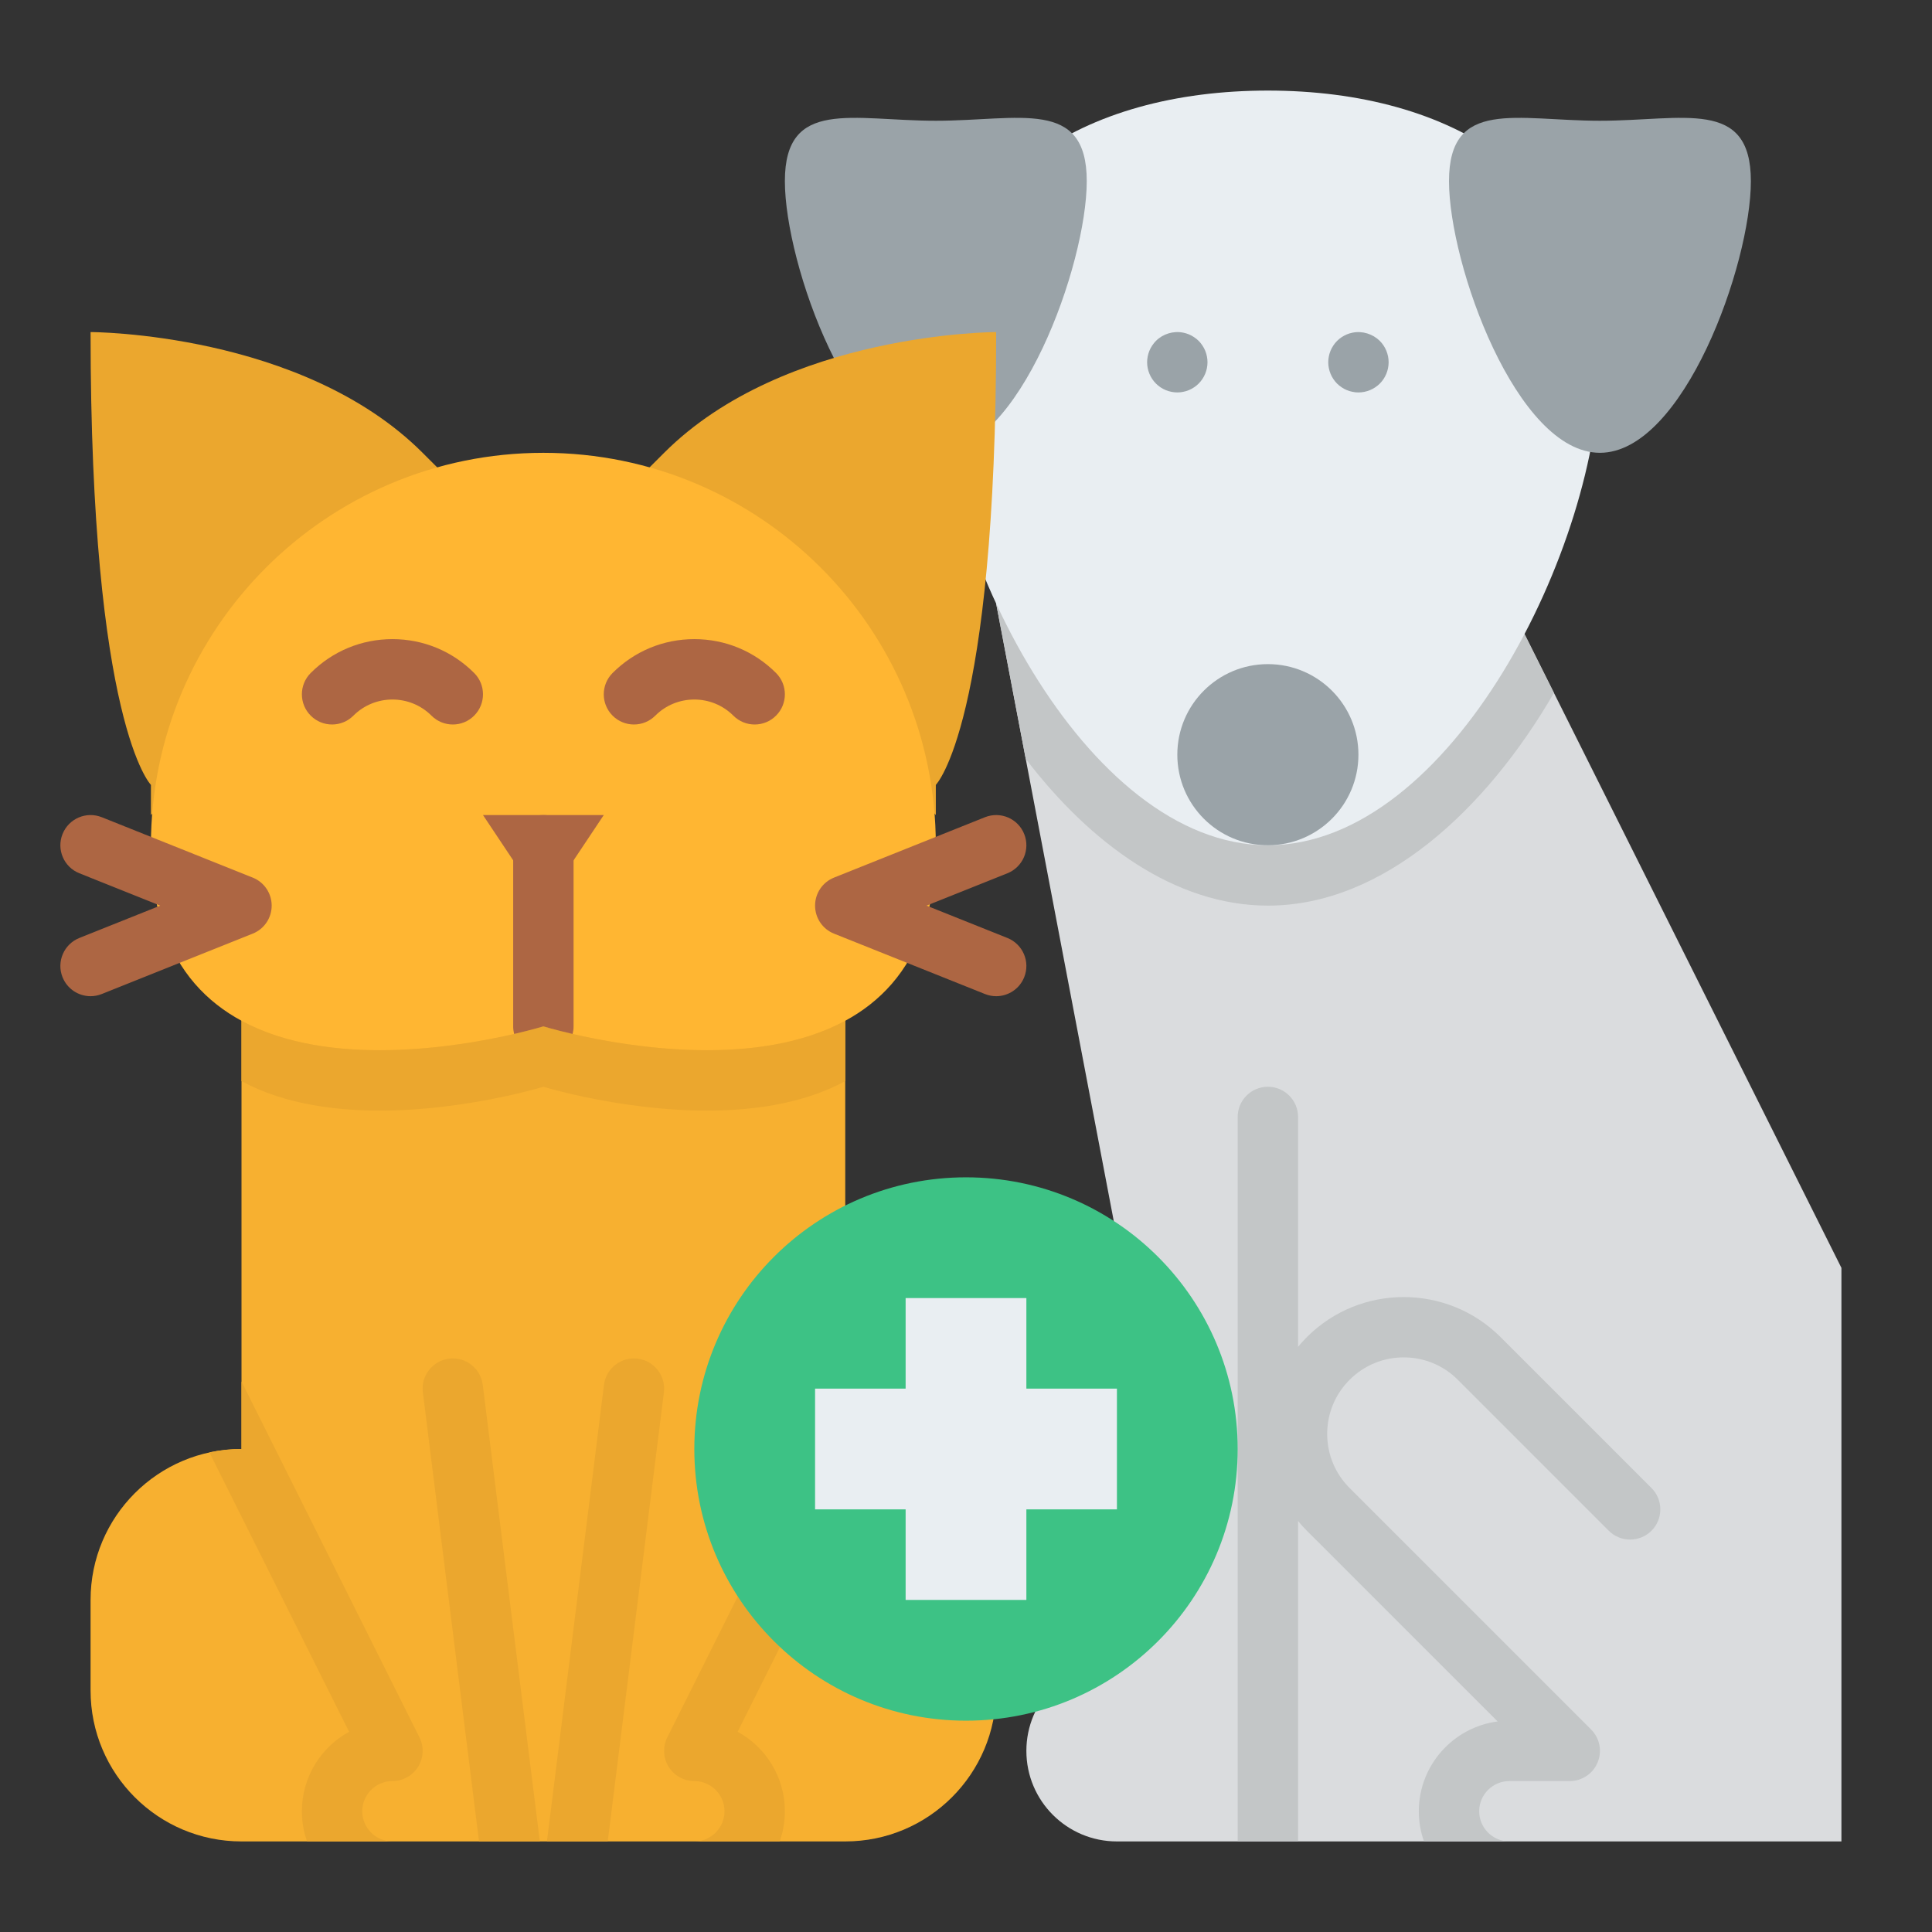 <svg width="100" height="100" viewBox="0 0 100 100" fill="none" xmlns="http://www.w3.org/2000/svg">
<rect x="0" y="0" width="100" height="100" fill="#333333" stroke="none"/>
<g id="pet-care 1">
<path id="Vector" d="M78.125 31.25H51.562L57.812 64.062V85.938C55.224 85.938 53.125 88.036 53.125 90.625C53.125 93.214 55.224 95.312 57.812 95.312H95.312V65.625L78.125 31.25Z" fill="#DADCDE"/>
<path id="Vector_2" d="M80.432 35.865C76.93 41.904 71.598 46.875 65.627 46.875C60.83 46.875 56.447 43.668 53.092 39.277L51.562 31.25H78.125L80.432 35.865Z" fill="#C3C6C7"/>
<path id="Vector_3" d="M82.812 18.75C82.812 28.242 75.117 43.75 65.625 43.75C56.133 43.75 48.438 28.242 48.438 18.75C48.438 9.258 56.133 4.688 65.625 4.688C75.117 4.688 82.812 9.258 82.812 18.75Z" fill="#E9EEF2"/>
<path id="Vector_4" d="M56.25 9.375C56.25 13.69 52.752 23.437 48.438 23.437C44.123 23.437 40.625 13.69 40.625 9.375C40.625 5.06 44.123 6.25 48.438 6.25C52.752 6.25 56.25 5.06 56.25 9.375Z" fill="#9AA3A8"/>
<path id="Vector_5" d="M90.625 9.375C90.625 13.69 87.127 23.437 82.812 23.437C78.498 23.437 75 13.69 75 9.375C75 5.06 78.498 6.25 82.812 6.25C87.127 6.25 90.625 5.06 90.625 9.375Z" fill="#9AA3A8"/>
<path id="Vector_6" d="M51.562 82.812V87.5C51.562 91.815 48.065 95.312 43.75 95.312H12.5C8.185 95.312 4.688 91.815 4.688 87.5V82.812C4.688 78.498 8.185 75 12.5 75V46.875H43.75V75C48.065 75 51.562 78.498 51.562 82.812Z" fill="#F7B030"/>
<path id="Vector_7" d="M7.812 42.188V40.625C7.812 40.625 4.688 37.5 4.688 17.188C4.688 17.188 15.625 17.188 21.875 23.438L23.438 25L7.812 42.188Z" fill="#EBA72E"/>
<path id="Vector_8" d="M48.438 42.188V40.625C48.438 40.625 51.562 37.5 51.562 17.188C51.562 17.188 40.625 17.188 34.375 23.438L32.812 25L48.438 42.188Z" fill="#EBA72E"/>
<path id="Vector_9" d="M48.438 43.75C48.438 56.762 34.352 54.603 29.639 53.518C28.693 53.299 28.125 53.125 28.125 53.125C28.125 53.125 27.557 53.299 26.611 53.518C21.898 54.603 7.812 56.762 7.812 43.75C7.812 32.531 16.906 23.438 28.125 23.438C39.344 23.438 48.438 32.531 48.438 43.75Z" fill="#FFB632"/>
<path id="Vector_10" d="M43.75 52.834V55.959C39.209 58.422 32.588 57.322 29.639 56.643C28.693 56.424 28.125 56.25 28.125 56.25C28.125 56.25 27.557 56.424 26.611 56.643C23.662 57.322 17.041 58.422 12.5 55.959V52.834C17.041 55.297 23.662 54.197 26.611 53.518C27.557 53.299 28.125 53.125 28.125 53.125C28.125 53.125 28.693 53.299 29.639 53.518C32.588 54.197 39.209 55.297 43.75 52.834Z" fill="#EBA72E"/>
<path id="Vector_11" d="M28.125 46.875L25 42.188H31.25L28.125 46.875Z" fill="#AD6643"/>
<path id="Vector_12" d="M29.688 43.75V53.125C29.688 53.26 29.67 53.393 29.639 53.518C28.693 53.299 28.125 53.125 28.125 53.125C28.125 53.125 27.557 53.299 26.611 53.518C26.58 53.393 26.562 53.26 26.562 53.125V43.75C26.562 42.887 27.262 42.188 28.125 42.188C28.988 42.188 29.688 42.887 29.688 43.75Z" fill="#AD6643"/>
<path id="Vector_13" d="M23.438 37.5C23.038 37.5 22.638 37.348 22.333 37.042C21.219 35.929 19.406 35.929 18.292 37.042C17.682 37.652 16.693 37.652 16.083 37.042C15.473 36.432 15.473 35.443 16.083 34.833C17.212 33.703 18.715 33.081 20.312 33.081C21.91 33.081 23.413 33.703 24.542 34.833C25.152 35.443 25.152 36.432 24.542 37.042C24.237 37.348 23.837 37.5 23.438 37.5Z" fill="#AD6643"/>
<path id="Vector_14" d="M39.062 37.5C38.663 37.5 38.263 37.348 37.958 37.042C36.844 35.929 35.031 35.929 33.917 37.042C33.307 37.652 32.318 37.652 31.708 37.042C31.098 36.432 31.098 35.443 31.708 34.833C32.837 33.703 34.34 33.081 35.938 33.081C37.535 33.081 39.038 33.703 40.167 34.833C40.778 35.443 40.778 36.432 40.167 37.042C39.862 37.348 39.462 37.5 39.062 37.5Z" fill="#AD6643"/>
<path id="Vector_15" d="M60.938 20.312C60.836 20.312 60.732 20.302 60.633 20.281C60.533 20.262 60.433 20.232 60.34 20.193C60.246 20.154 60.154 20.105 60.07 20.049C59.984 19.992 59.904 19.926 59.832 19.853C59.541 19.564 59.375 19.16 59.375 18.75C59.375 18.648 59.385 18.545 59.406 18.445C59.426 18.345 59.455 18.246 59.494 18.152C59.533 18.058 59.582 17.967 59.639 17.882C59.695 17.797 59.76 17.716 59.832 17.644C60.195 17.281 60.734 17.115 61.242 17.218C61.342 17.238 61.441 17.267 61.535 17.306C61.629 17.345 61.721 17.394 61.804 17.451C61.89 17.507 61.971 17.572 62.043 17.644C62.115 17.716 62.179 17.796 62.236 17.882C62.293 17.966 62.342 18.058 62.381 18.152C62.42 18.245 62.449 18.345 62.469 18.445C62.49 18.545 62.5 18.648 62.5 18.75C62.5 19.16 62.334 19.564 62.043 19.853C61.971 19.925 61.891 19.992 61.804 20.048C61.721 20.105 61.629 20.154 61.535 20.193C61.441 20.232 61.342 20.262 61.242 20.281C61.143 20.302 61.039 20.312 60.938 20.312Z" fill="#9AA3A8"/>
<path id="Vector_16" d="M70.312 20.313C70.211 20.313 70.107 20.303 70.008 20.281C69.908 20.262 69.808 20.233 69.715 20.194C69.621 20.154 69.529 20.106 69.445 20.049C69.359 19.992 69.279 19.926 69.207 19.856C68.918 19.565 68.75 19.162 68.75 18.75C68.75 18.649 68.76 18.545 68.781 18.445C68.8 18.346 68.83 18.246 68.869 18.152C68.908 18.059 68.957 17.967 69.013 17.883C69.07 17.797 69.134 17.717 69.207 17.645C69.279 17.573 69.359 17.508 69.445 17.451C69.529 17.395 69.621 17.346 69.714 17.307C69.808 17.268 69.908 17.238 70.007 17.219C70.515 17.116 71.054 17.284 71.418 17.645C71.709 17.936 71.875 18.338 71.875 18.75C71.875 19.162 71.709 19.565 71.418 19.856C71.127 20.145 70.724 20.313 70.312 20.313Z" fill="#9AA3A8"/>
<path id="Vector_17" d="M65.625 43.75C68.214 43.75 70.312 41.651 70.312 39.062C70.312 36.474 68.214 34.375 65.625 34.375C63.036 34.375 60.938 36.474 60.938 39.062C60.938 41.651 63.036 43.75 65.625 43.75Z" fill="#9AA3A8"/>
<path id="Vector_18" d="M85.67 73.438L78.772 66.541C77.139 64.906 74.967 64.008 72.656 64.008C70.346 64.008 68.174 64.906 66.541 66.541C65.33 67.752 64.553 69.238 64.211 70.799L67.314 74.064C66.83 72.227 67.309 70.191 68.75 68.75C69.828 67.672 71.242 67.133 72.656 67.133C74.07 67.133 75.484 67.672 76.562 68.75L84.375 76.562L85.67 73.438Z" fill="#DADCDE"/>
<path id="Vector_19" d="M4.688 51.563C4.068 51.563 3.481 51.191 3.237 50.58C2.916 49.779 3.306 48.87 4.107 48.549L8.293 46.875L4.107 45.2C3.306 44.88 2.916 43.971 3.237 43.17C3.557 42.368 4.467 41.979 5.268 42.299L13.08 45.424C13.674 45.661 14.062 46.236 14.062 46.875C14.062 47.514 13.674 48.088 13.08 48.325L5.268 51.45C5.078 51.526 4.881 51.563 4.688 51.563Z" fill="#AD6643"/>
<path id="Vector_20" d="M51.562 51.563C51.369 51.563 51.172 51.527 50.982 51.451L43.17 48.326C42.576 48.089 42.188 47.514 42.188 46.875C42.188 46.236 42.576 45.661 43.17 45.424L50.982 42.299C51.784 41.979 52.693 42.368 53.013 43.17C53.334 43.971 52.944 44.88 52.143 45.201L47.957 46.875L52.143 48.549C52.944 48.87 53.334 49.779 53.013 50.58C52.769 51.191 52.182 51.563 51.562 51.563Z" fill="#AD6643"/>
<path id="Vector_21" d="M64.062 95.312V57.812C64.062 56.95 64.762 56.25 65.625 56.25C66.488 56.25 67.188 56.95 67.188 57.812V95.312H64.062Z" fill="#C3C6C7"/>
<path id="Vector_22" d="M85.481 79.231C84.869 79.84 83.881 79.84 83.269 79.231L75.457 71.418C74.709 70.67 73.715 70.258 72.656 70.258C71.598 70.258 70.603 70.67 69.856 71.418C69.107 72.166 68.695 73.16 68.695 74.219C68.695 75.277 69.107 76.272 69.856 77.019L82.356 89.519C82.803 89.967 82.936 90.639 82.693 91.223C82.451 91.807 81.883 92.188 81.25 92.188H78.125C77.264 92.188 76.562 92.889 76.562 93.75C76.562 94.611 77.264 95.312 78.125 95.312H73.707C73.531 94.824 73.438 94.297 73.438 93.75C73.438 91.371 75.219 89.4 77.518 89.102L67.644 79.231C64.883 76.467 64.883 71.971 67.644 69.207C70.408 66.445 74.904 66.445 77.668 69.207L85.481 77.019C86.09 77.631 86.09 78.619 85.481 79.231Z" fill="#C3C6C7"/>
<g id="Group">
<path id="Vector_23" d="M21.643 91.447C21.357 91.906 20.854 92.188 20.312 92.188C19.451 92.188 18.75 92.889 18.75 93.75C18.75 94.611 19.451 95.312 20.312 95.312H15.895C15.719 94.824 15.625 94.297 15.625 93.75C15.625 91.977 16.615 90.43 18.07 89.635L10.84 75.176C11.375 75.061 11.93 75 12.5 75V71.504L21.711 89.926C21.953 90.41 21.926 90.986 21.643 91.447Z" fill="#EBA72E"/>
<path id="Vector_24" d="M27.942 95.313H24.793L21.887 72.069C21.779 71.213 22.387 70.432 23.244 70.324C24.102 70.217 24.881 70.824 24.988 71.682L27.942 95.313Z" fill="#EBA72E"/>
<path id="Vector_25" d="M34.363 72.069L31.457 95.313H28.309L31.262 71.682C31.369 70.824 32.15 70.217 33.006 70.324C33.863 70.432 34.471 71.213 34.363 72.069Z" fill="#EBA72E"/>
<path id="Vector_26" d="M40.625 93.75C40.625 94.297 40.531 94.824 40.355 95.312H35.937C36.799 95.312 37.5 94.611 37.5 93.75C37.5 92.889 36.799 92.188 35.937 92.188C35.396 92.188 34.892 91.906 34.607 91.447C34.324 90.986 34.297 90.41 34.539 89.926L43.75 71.504V75C44.32 75 44.875 75.061 45.41 75.176L38.18 89.635C39.635 90.43 40.625 91.977 40.625 93.75Z" fill="#EBA72E"/>
</g>
<path id="Vector_27" d="M50 89.062C57.767 89.062 64.062 82.766 64.062 75C64.062 67.234 57.767 60.938 50 60.938C42.233 60.938 35.938 67.234 35.938 75C35.938 82.766 42.233 89.062 50 89.062Z" fill="#3DC285"/>
<path id="Vector_28" d="M57.812 71.875V78.125H53.125V82.812H46.875V78.125H42.188V71.875H46.875V67.188H53.125V71.875H57.812Z" fill="#E9EEF2"/>
</g>
</svg>
